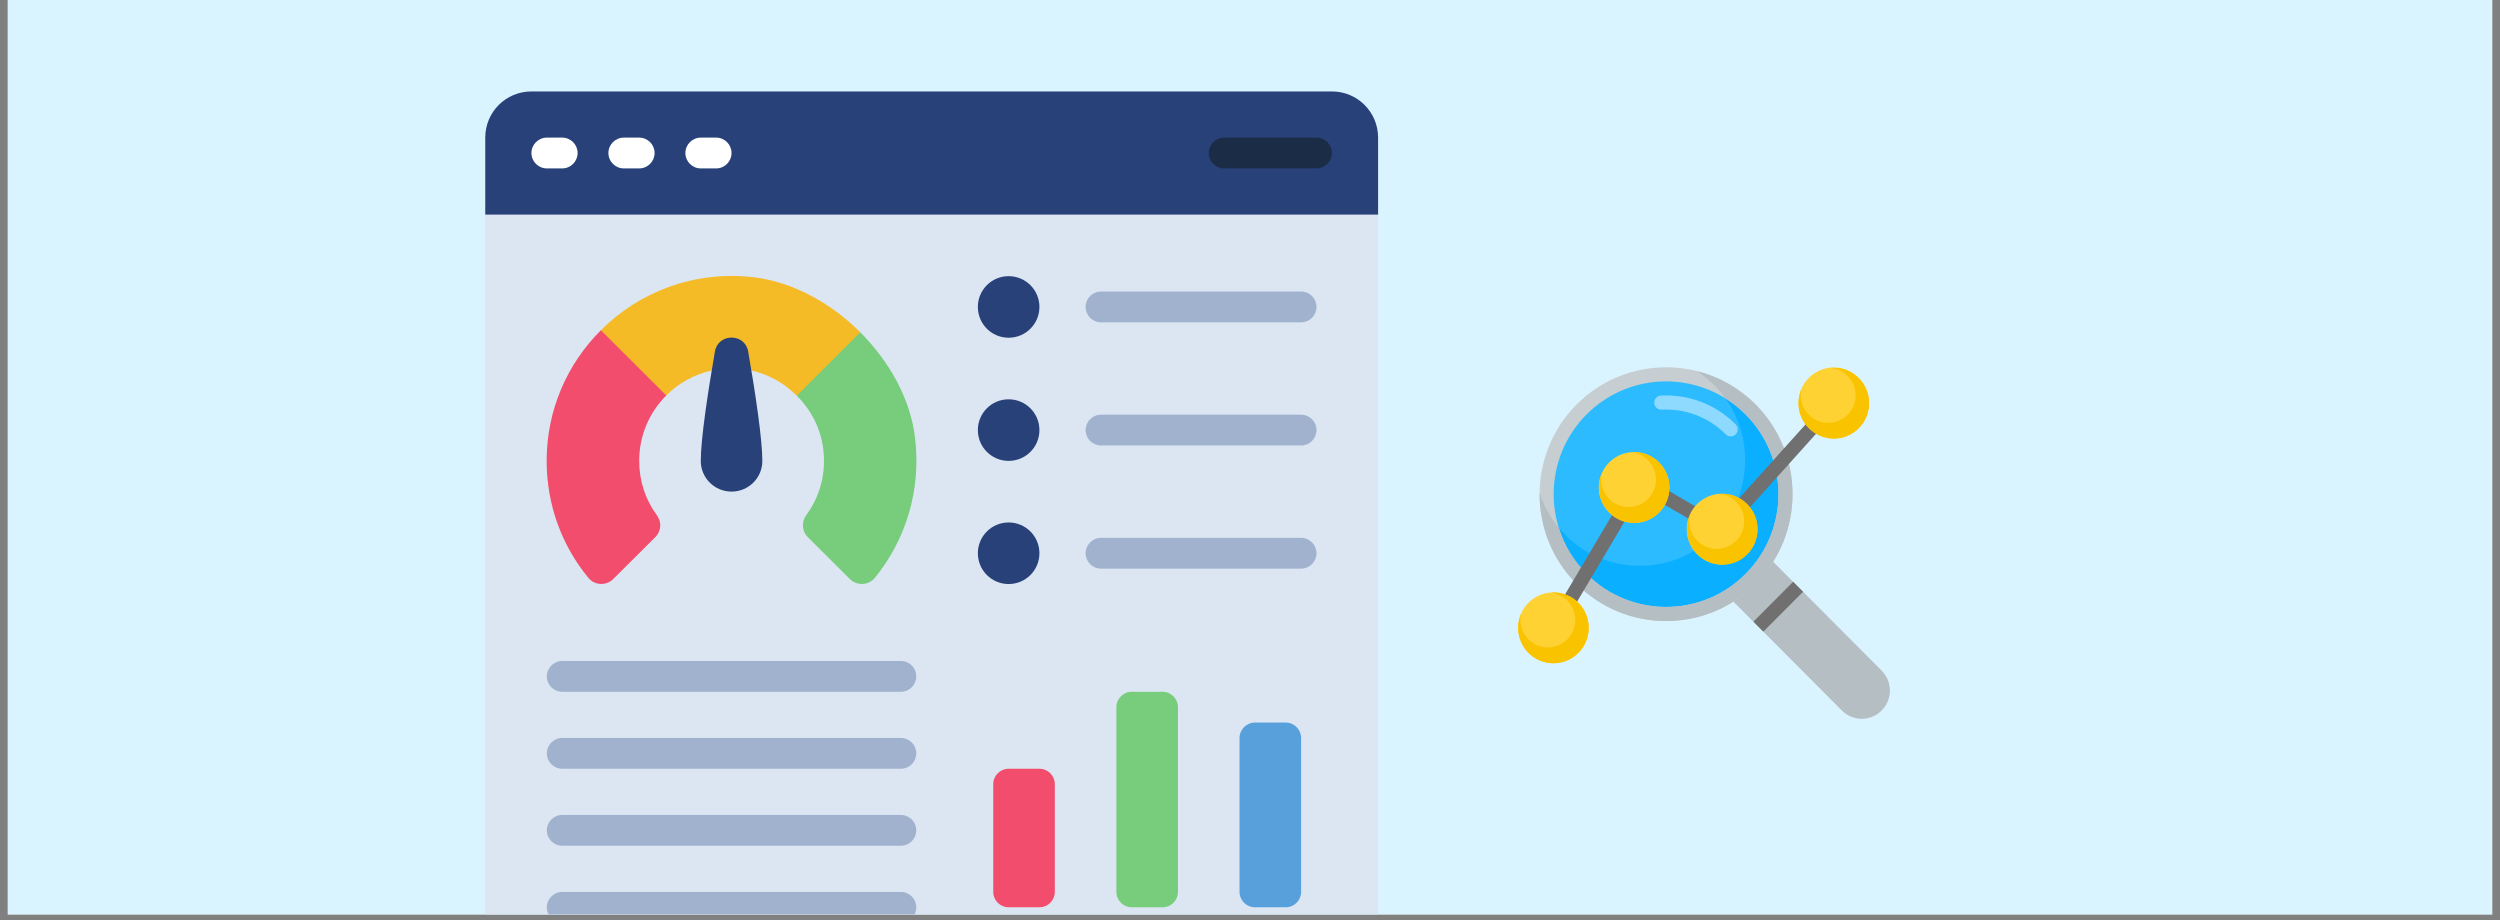 <svg xmlns="http://www.w3.org/2000/svg" xmlns:xlink="http://www.w3.org/1999/xlink" width="576" zoomAndPan="magnify" viewBox="0 0 432 159" height="212" preserveAspectRatio="xMidYMid meet" version="1.0"><rect x="0" y="0" width="432" height="159" fill="#808080" stroke="none"/><defs><clipPath id="205d5b569f"><path d="M 1.352 0 L 430.648 0 L 430.648 158.008 L 1.352 158.008 Z M 1.352 0 " clip-rule="nonzero"/></clipPath><clipPath id="a848689b7a"><path d="M 83.852 34 L 238.133 34 L 238.133 158.008 L 83.852 158.008 Z M 83.852 34 " clip-rule="nonzero"/></clipPath><clipPath id="389caf9448"><path d="M 83.852 15.801 L 238.133 15.801 L 238.133 38 L 83.852 38 Z M 83.852 15.801 " clip-rule="nonzero"/></clipPath><clipPath id="88aecd2c49"><path d="M 94 154 L 159 154 L 159 158.008 L 94 158.008 Z M 94 154 " clip-rule="nonzero"/></clipPath><clipPath id="fa1124f600"><path d="M 295 93 L 327 93 L 327 124.629 L 295 124.629 Z M 295 93 " clip-rule="nonzero"/></clipPath></defs><g clip-path="url(#205d5b569f)"><path fill="#ffffff" d="M 1.352 0 L 430.648 0 L 430.648 158.008 L 1.352 158.008 Z M 1.352 0 " fill-opacity="1" fill-rule="nonzero"/><path fill="#d9f3ff" d="M 1.352 0 L 430.648 0 L 430.648 158.008 L 1.352 158.008 Z M 1.352 0 " fill-opacity="1" fill-rule="nonzero"/></g><g clip-path="url(#a848689b7a)"><path fill="#dbe6f2" d="M 238.133 37.082 L 238.133 162.102 C 238.133 166.516 234.566 170.082 230.152 170.082 L 91.832 170.082 C 87.418 170.082 83.852 166.516 83.852 162.102 L 83.852 37.082 L 86.512 34.422 L 235.473 34.422 L 238.133 37.082 " fill-opacity="1" fill-rule="nonzero"/></g><g clip-path="url(#389caf9448)"><path fill="#294179" d="M 238.133 23.781 L 238.133 37.082 L 83.852 37.082 L 83.852 23.781 C 83.852 19.363 87.418 15.801 91.832 15.801 L 230.152 15.801 C 234.566 15.801 238.133 19.363 238.133 23.781 " fill-opacity="1" fill-rule="nonzero"/></g><path fill="#77cd7b" d="M 151.172 99.852 C 150.094 101.18 148.066 101.262 146.871 100.07 L 139.578 92.805 C 138.57 91.797 138.465 90.199 139.309 89.035 C 141.602 85.918 142.777 81.957 142.27 77.676 C 141.844 74.082 140.16 70.84 137.688 68.367 L 139.711 61.02 L 148.648 57.406 C 153.707 62.484 157.324 68.949 158.113 75.598 C 159.234 84.824 156.441 93.387 151.172 99.852 " fill-opacity="1" fill-rule="nonzero"/><path fill="#294179" d="M 179.613 53.039 C 179.613 55.98 177.234 58.359 174.293 58.359 C 171.352 58.359 168.973 55.98 168.973 53.039 C 168.973 50.102 171.352 47.719 174.293 47.719 C 177.234 47.719 179.613 50.102 179.613 53.039 " fill-opacity="1" fill-rule="nonzero"/><path fill="#294179" d="M 179.613 74.32 C 179.613 77.262 177.234 79.641 174.293 79.641 C 171.352 79.641 168.973 77.262 168.973 74.32 C 168.973 71.379 171.352 69 174.293 69 C 177.234 69 179.613 71.379 179.613 74.32 " fill-opacity="1" fill-rule="nonzero"/><path fill="#294179" d="M 179.613 95.602 C 179.613 98.539 177.234 100.922 174.293 100.922 C 171.352 100.922 168.973 98.539 168.973 95.602 C 168.973 92.66 171.352 90.281 174.293 90.281 C 177.234 90.281 179.613 92.66 179.613 95.602 " fill-opacity="1" fill-rule="nonzero"/><path fill="#f24d6d" d="M 179.613 156.781 L 174.293 156.781 C 172.828 156.781 171.633 155.586 171.633 154.121 L 171.633 135.5 C 171.633 134.035 172.828 132.84 174.293 132.84 L 179.613 132.84 C 181.078 132.84 182.273 134.035 182.273 135.5 L 182.273 154.121 C 182.273 155.586 181.078 156.781 179.613 156.781 " fill-opacity="1" fill-rule="nonzero"/><path fill="#77cd7b" d="M 200.891 156.781 L 195.57 156.781 C 194.105 156.781 192.91 155.586 192.91 154.121 L 192.91 122.199 C 192.91 120.734 194.105 119.539 195.57 119.539 L 200.891 119.539 C 202.355 119.539 203.551 120.734 203.551 122.199 L 203.551 154.121 C 203.551 155.586 202.355 156.781 200.891 156.781 " fill-opacity="1" fill-rule="nonzero"/><path fill="#57a0dc" d="M 222.172 156.781 L 216.852 156.781 C 215.387 156.781 214.191 155.586 214.191 154.121 L 214.191 127.52 C 214.191 126.055 215.387 124.859 216.852 124.859 L 222.172 124.859 C 223.637 124.859 224.832 126.055 224.832 127.52 L 224.832 154.121 C 224.832 155.586 223.637 156.781 222.172 156.781 " fill-opacity="1" fill-rule="nonzero"/><path fill="#f5bb26" d="M 148.648 57.406 L 137.688 68.367 L 137.664 68.367 C 135.566 66.238 132.824 64.688 129.84 64.023 L 122.984 64.023 C 119.949 64.688 117.238 66.207 115.137 68.336 L 107.793 66.34 L 103.832 57.062 C 110.422 50.465 119.918 46.711 130.246 47.906 C 136.949 48.707 143.547 52.324 148.648 57.406 " fill-opacity="1" fill-rule="nonzero"/><path fill="#294179" d="M 131.73 79.66 C 131.73 82.582 129.352 84.949 126.41 84.949 C 123.473 84.949 121.094 82.582 121.094 79.66 C 121.094 75.91 122.277 68.035 123.535 60.75 C 124.086 57.527 128.738 57.527 129.289 60.75 C 130.547 68.035 131.73 75.91 131.73 79.66 " fill-opacity="1" fill-rule="nonzero"/><path fill="#f24d6d" d="M 113.516 89.035 C 114.359 90.199 114.285 91.766 113.246 92.805 L 105.953 100.07 C 104.758 101.262 102.762 101.18 101.672 99.852 C 97.152 94.375 94.461 87.328 94.461 79.641 C 94.461 70.809 98.035 62.859 103.832 57.062 L 115.137 68.336 C 112.23 71.234 110.453 75.223 110.453 79.641 C 110.453 83.152 111.562 86.395 113.516 89.035 " fill-opacity="1" fill-rule="nonzero"/><path fill="#ffffff" d="M 97.152 29.102 L 94.492 29.102 C 93.027 29.102 91.832 27.906 91.832 26.441 C 91.832 24.977 93.027 23.781 94.492 23.781 L 97.152 23.781 C 98.617 23.781 99.812 24.977 99.812 26.441 C 99.812 27.906 98.617 29.102 97.152 29.102 " fill-opacity="1" fill-rule="nonzero"/><path fill="#ffffff" d="M 110.453 29.102 L 107.793 29.102 C 106.328 29.102 105.133 27.906 105.133 26.441 C 105.133 24.977 106.328 23.781 107.793 23.781 L 110.453 23.781 C 111.918 23.781 113.113 24.977 113.113 26.441 C 113.113 27.906 111.918 29.102 110.453 29.102 " fill-opacity="1" fill-rule="nonzero"/><path fill="#ffffff" d="M 123.754 29.102 L 121.094 29.102 C 119.629 29.102 118.434 27.906 118.434 26.441 C 118.434 24.977 119.629 23.781 121.094 23.781 L 123.754 23.781 C 125.219 23.781 126.41 24.977 126.41 26.441 C 126.41 27.906 125.219 29.102 123.754 29.102 " fill-opacity="1" fill-rule="nonzero"/><path fill="#1b2c46" d="M 227.492 29.102 L 211.531 29.102 C 210.066 29.102 208.871 27.906 208.871 26.441 C 208.871 24.977 210.066 23.781 211.531 23.781 L 227.492 23.781 C 228.957 23.781 230.152 24.977 230.152 26.441 C 230.152 27.906 228.957 29.102 227.492 29.102 " fill-opacity="1" fill-rule="nonzero"/><path fill="#a0b2ce" d="M 224.832 55.699 L 190.25 55.699 C 188.785 55.699 187.594 54.504 187.594 53.039 C 187.594 51.574 188.785 50.379 190.25 50.379 L 224.832 50.379 C 226.297 50.379 227.492 51.574 227.492 53.039 C 227.492 54.504 226.297 55.699 224.832 55.699 " fill-opacity="1" fill-rule="nonzero"/><path fill="#a0b2ce" d="M 224.832 76.98 L 190.25 76.98 C 188.785 76.98 187.594 75.785 187.594 74.32 C 187.594 72.855 188.785 71.66 190.25 71.66 L 224.832 71.66 C 226.297 71.66 227.492 72.855 227.492 74.32 C 227.492 75.785 226.297 76.98 224.832 76.98 " fill-opacity="1" fill-rule="nonzero"/><path fill="#a0b2ce" d="M 224.832 98.262 L 190.25 98.262 C 188.785 98.262 187.594 97.066 187.594 95.602 C 187.594 94.137 188.785 92.941 190.25 92.941 L 224.832 92.941 C 226.297 92.941 227.492 94.137 227.492 95.602 C 227.492 97.066 226.297 98.262 224.832 98.262 " fill-opacity="1" fill-rule="nonzero"/><path fill="#a0b2ce" d="M 155.672 119.539 L 97.152 119.539 C 95.688 119.539 94.492 118.344 94.492 116.879 C 94.492 115.414 95.688 114.219 97.152 114.219 L 155.672 114.219 C 157.137 114.219 158.332 115.414 158.332 116.879 C 158.332 118.344 157.137 119.539 155.672 119.539 " fill-opacity="1" fill-rule="nonzero"/><path fill="#a0b2ce" d="M 155.672 132.84 L 97.152 132.84 C 95.688 132.84 94.492 131.645 94.492 130.18 C 94.492 128.715 95.688 127.52 97.152 127.52 L 155.672 127.52 C 157.137 127.52 158.332 128.715 158.332 130.18 C 158.332 131.645 157.137 132.84 155.672 132.84 " fill-opacity="1" fill-rule="nonzero"/><path fill="#a0b2ce" d="M 155.672 146.141 L 97.152 146.141 C 95.688 146.141 94.492 144.945 94.492 143.48 C 94.492 142.016 95.688 140.82 97.152 140.82 L 155.672 140.82 C 157.137 140.82 158.332 142.016 158.332 143.48 C 158.332 144.945 157.137 146.141 155.672 146.141 " fill-opacity="1" fill-rule="nonzero"/><g clip-path="url(#88aecd2c49)"><path fill="#a0b2ce" d="M 155.672 159.441 L 97.152 159.441 C 95.688 159.441 94.492 158.246 94.492 156.781 C 94.492 155.316 95.688 154.121 97.152 154.121 L 155.672 154.121 C 157.137 154.121 158.332 155.316 158.332 156.781 C 158.332 158.246 157.137 159.441 155.672 159.441 " fill-opacity="1" fill-rule="nonzero"/></g><g clip-path="url(#fa1124f600)"><path fill="#b5bec2" d="M 295.5 99.914 C 295.5 99.914 311.172 115.645 318.281 122.777 C 320.18 124.68 323.254 124.68 325.148 122.777 C 327.047 120.871 327.047 117.789 325.148 115.887 C 318.039 108.75 302.367 93.023 302.367 93.023 Z M 295.5 99.914 " fill-opacity="1" fill-rule="evenodd"/></g><path fill="#707070" d="M 302.984 107.426 L 309.852 100.531 L 311.57 102.258 L 304.699 109.148 Z M 302.984 107.426 " fill-opacity="1" fill-rule="evenodd"/><path fill="#2dbbff" d="M 273.301 70.75 C 281.359 62.668 294.438 62.668 302.488 70.75 C 310.543 78.832 310.543 91.957 302.488 100.039 C 294.438 108.121 281.359 108.121 273.301 100.039 C 265.246 91.957 265.246 78.832 273.301 70.75 Z M 273.301 70.75 " fill-opacity="1" fill-rule="evenodd"/><path fill="#8edaff" d="M 287.133 70.789 C 286.461 70.824 285.891 70.305 285.855 69.633 C 285.82 68.965 286.336 68.387 287.004 68.355 C 291.652 68.109 296.375 69.77 299.922 73.328 C 300.398 73.805 300.398 74.574 299.922 75.051 C 299.449 75.527 298.68 75.527 298.203 75.051 C 295.168 72 291.113 70.578 287.133 70.789 Z M 287.133 70.789 " fill-opacity="1" fill-rule="evenodd"/><path fill="#0ab0ff" d="M 295.988 66.336 C 298.352 67.348 300.566 68.816 302.488 70.75 C 310.543 78.832 310.543 91.957 302.488 100.039 C 294.438 108.121 281.359 108.121 273.301 100.039 C 270.059 96.785 268.121 92.715 267.492 88.484 C 268.285 89.895 269.277 91.219 270.473 92.422 C 277.582 99.551 289.121 99.551 296.227 92.422 C 303.336 85.289 303.336 73.707 296.227 66.574 C 296.148 66.496 296.066 66.414 295.988 66.336 Z M 295.988 66.336 " fill-opacity="1" fill-rule="evenodd"/><path fill="#c7ced1" d="M 272.445 69.887 C 280.973 61.328 294.82 61.328 303.352 69.887 C 311.879 78.445 311.879 92.344 303.352 100.898 C 294.82 109.461 280.973 109.461 272.445 100.898 C 263.914 92.344 263.914 78.445 272.445 69.887 Z M 274.16 71.609 C 266.578 79.219 266.578 91.57 274.16 99.176 C 281.742 106.785 294.051 106.785 301.633 99.176 C 309.215 91.57 309.215 79.219 301.633 71.609 C 294.051 64.004 281.742 64.004 274.16 71.609 Z M 274.16 71.609 " fill-opacity="1" fill-rule="evenodd"/><path fill="#b5bec2" d="M 293.195 64.121 C 296.918 65.047 300.441 66.969 303.352 69.887 C 311.879 78.445 311.879 92.344 303.352 100.898 C 294.82 109.461 280.973 109.461 272.445 100.898 C 268.129 96.574 265.996 90.879 266.047 85.203 C 266.746 87.336 267.844 89.371 269.344 91.18 C 270.246 94.105 271.855 96.863 274.16 99.176 C 281.742 106.785 294.051 106.785 301.633 99.176 C 309.215 91.57 309.215 79.219 301.633 71.609 C 300.555 70.531 299.379 69.602 298.141 68.828 C 297.574 68.039 296.938 67.285 296.227 66.574 C 295.289 65.633 294.27 64.812 293.195 64.121 Z M 293.195 64.121 " fill-opacity="1" fill-rule="evenodd"/><path fill="#707070" d="M 271.848 105.109 L 269.758 103.867 L 278.902 88.43 L 280.992 89.676 Z M 271.848 105.109 " fill-opacity="1" fill-rule="evenodd"/><path fill="#707070" d="M 293.812 88 L 292.594 90.105 L 286.297 86.434 L 287.52 84.324 Z M 293.812 88 " fill-opacity="1" fill-rule="evenodd"/><path fill="#707070" d="M 301.684 88.445 L 299.879 86.812 L 312.688 72.574 L 314.488 74.203 Z M 301.684 88.445 " fill-opacity="1" fill-rule="evenodd"/><path fill="#ffd233" d="M 262.332 108.488 C 262.332 105.109 265.066 102.367 268.43 102.367 C 271.797 102.367 274.531 105.109 274.531 108.488 C 274.531 111.867 271.797 114.609 268.43 114.609 C 265.066 114.609 262.332 111.867 262.332 108.488 Z M 262.332 108.488 " fill-opacity="1" fill-rule="evenodd"/><path fill="#fac300" d="M 267.922 102.391 C 268.086 102.375 268.262 102.367 268.43 102.367 C 271.797 102.367 274.531 105.109 274.531 108.488 C 274.531 111.867 271.797 114.609 268.43 114.609 C 265.066 114.609 262.332 111.867 262.332 108.488 C 262.332 107.586 262.527 106.727 262.875 105.957 C 262.785 106.328 262.734 106.719 262.734 107.117 C 262.734 109.738 264.855 111.871 267.469 111.871 C 270.082 111.871 272.203 109.738 272.203 107.117 C 272.203 104.648 270.32 102.617 267.922 102.391 Z M 267.922 102.391 " fill-opacity="1" fill-rule="evenodd"/><path fill="#ffd233" d="M 276.277 84.234 C 276.277 80.859 279.012 78.117 282.379 78.117 C 285.746 78.117 288.477 80.859 288.477 84.234 C 288.477 87.617 285.746 90.359 282.379 90.359 C 279.012 90.359 276.277 87.617 276.277 84.234 Z M 276.277 84.234 " fill-opacity="1" fill-rule="evenodd"/><path fill="#ffd233" d="M 291.469 91.434 C 291.469 88.055 294.203 85.312 297.566 85.312 C 300.938 85.312 303.672 88.055 303.672 91.434 C 303.672 94.812 300.938 97.555 297.566 97.555 C 294.203 97.555 291.469 94.812 291.469 91.434 Z M 291.469 91.434 " fill-opacity="1" fill-rule="evenodd"/><path fill="#ffd233" d="M 310.781 69.617 C 310.781 66.238 313.516 63.496 316.883 63.496 C 320.246 63.496 322.98 66.238 322.98 69.617 C 322.98 72.996 320.246 75.738 316.883 75.738 C 313.516 75.738 310.781 72.996 310.781 69.617 Z M 310.781 69.617 " fill-opacity="1" fill-rule="evenodd"/><path fill="#fac300" d="M 281.863 78.137 C 282.035 78.121 282.207 78.117 282.379 78.117 C 285.746 78.117 288.477 80.859 288.477 84.234 C 288.477 87.617 285.746 90.359 282.379 90.359 C 279.012 90.359 276.277 87.617 276.277 84.234 C 276.277 83.336 276.473 82.477 276.824 81.703 C 276.73 82.074 276.68 82.465 276.68 82.867 C 276.68 85.488 278.805 87.617 281.414 87.617 C 284.027 87.617 286.152 85.488 286.152 82.867 C 286.152 80.398 284.27 78.367 281.863 78.137 Z M 281.863 78.137 " fill-opacity="1" fill-rule="evenodd"/><path fill="#fac300" d="M 297.105 85.359 C 297.277 85.348 297.445 85.34 297.621 85.34 C 300.984 85.34 303.719 88.082 303.719 91.461 C 303.719 94.84 300.984 97.582 297.621 97.582 C 294.25 97.582 291.52 94.84 291.52 91.461 C 291.52 90.559 291.715 89.699 292.066 88.926 C 291.973 89.301 291.922 89.688 291.922 90.09 C 291.922 92.715 294.043 94.844 296.656 94.844 C 299.27 94.844 301.391 92.715 301.391 90.09 C 301.391 87.621 299.508 85.59 297.105 85.359 Z M 297.105 85.359 " fill-opacity="1" fill-rule="evenodd"/><path fill="#fac300" d="M 316.371 63.586 C 316.539 63.57 316.711 63.562 316.883 63.562 C 320.246 63.562 322.98 66.309 322.98 69.684 C 322.98 73.066 320.246 75.805 316.883 75.805 C 313.516 75.805 310.781 73.066 310.781 69.684 C 310.781 68.785 310.977 67.922 311.328 67.152 C 311.234 67.523 311.184 67.914 311.184 68.316 C 311.184 70.938 313.305 73.066 315.918 73.066 C 318.531 73.066 320.652 70.938 320.652 68.316 C 320.652 65.848 318.77 63.812 316.371 63.586 Z M 316.371 63.586 " fill-opacity="1" fill-rule="evenodd"/></svg>